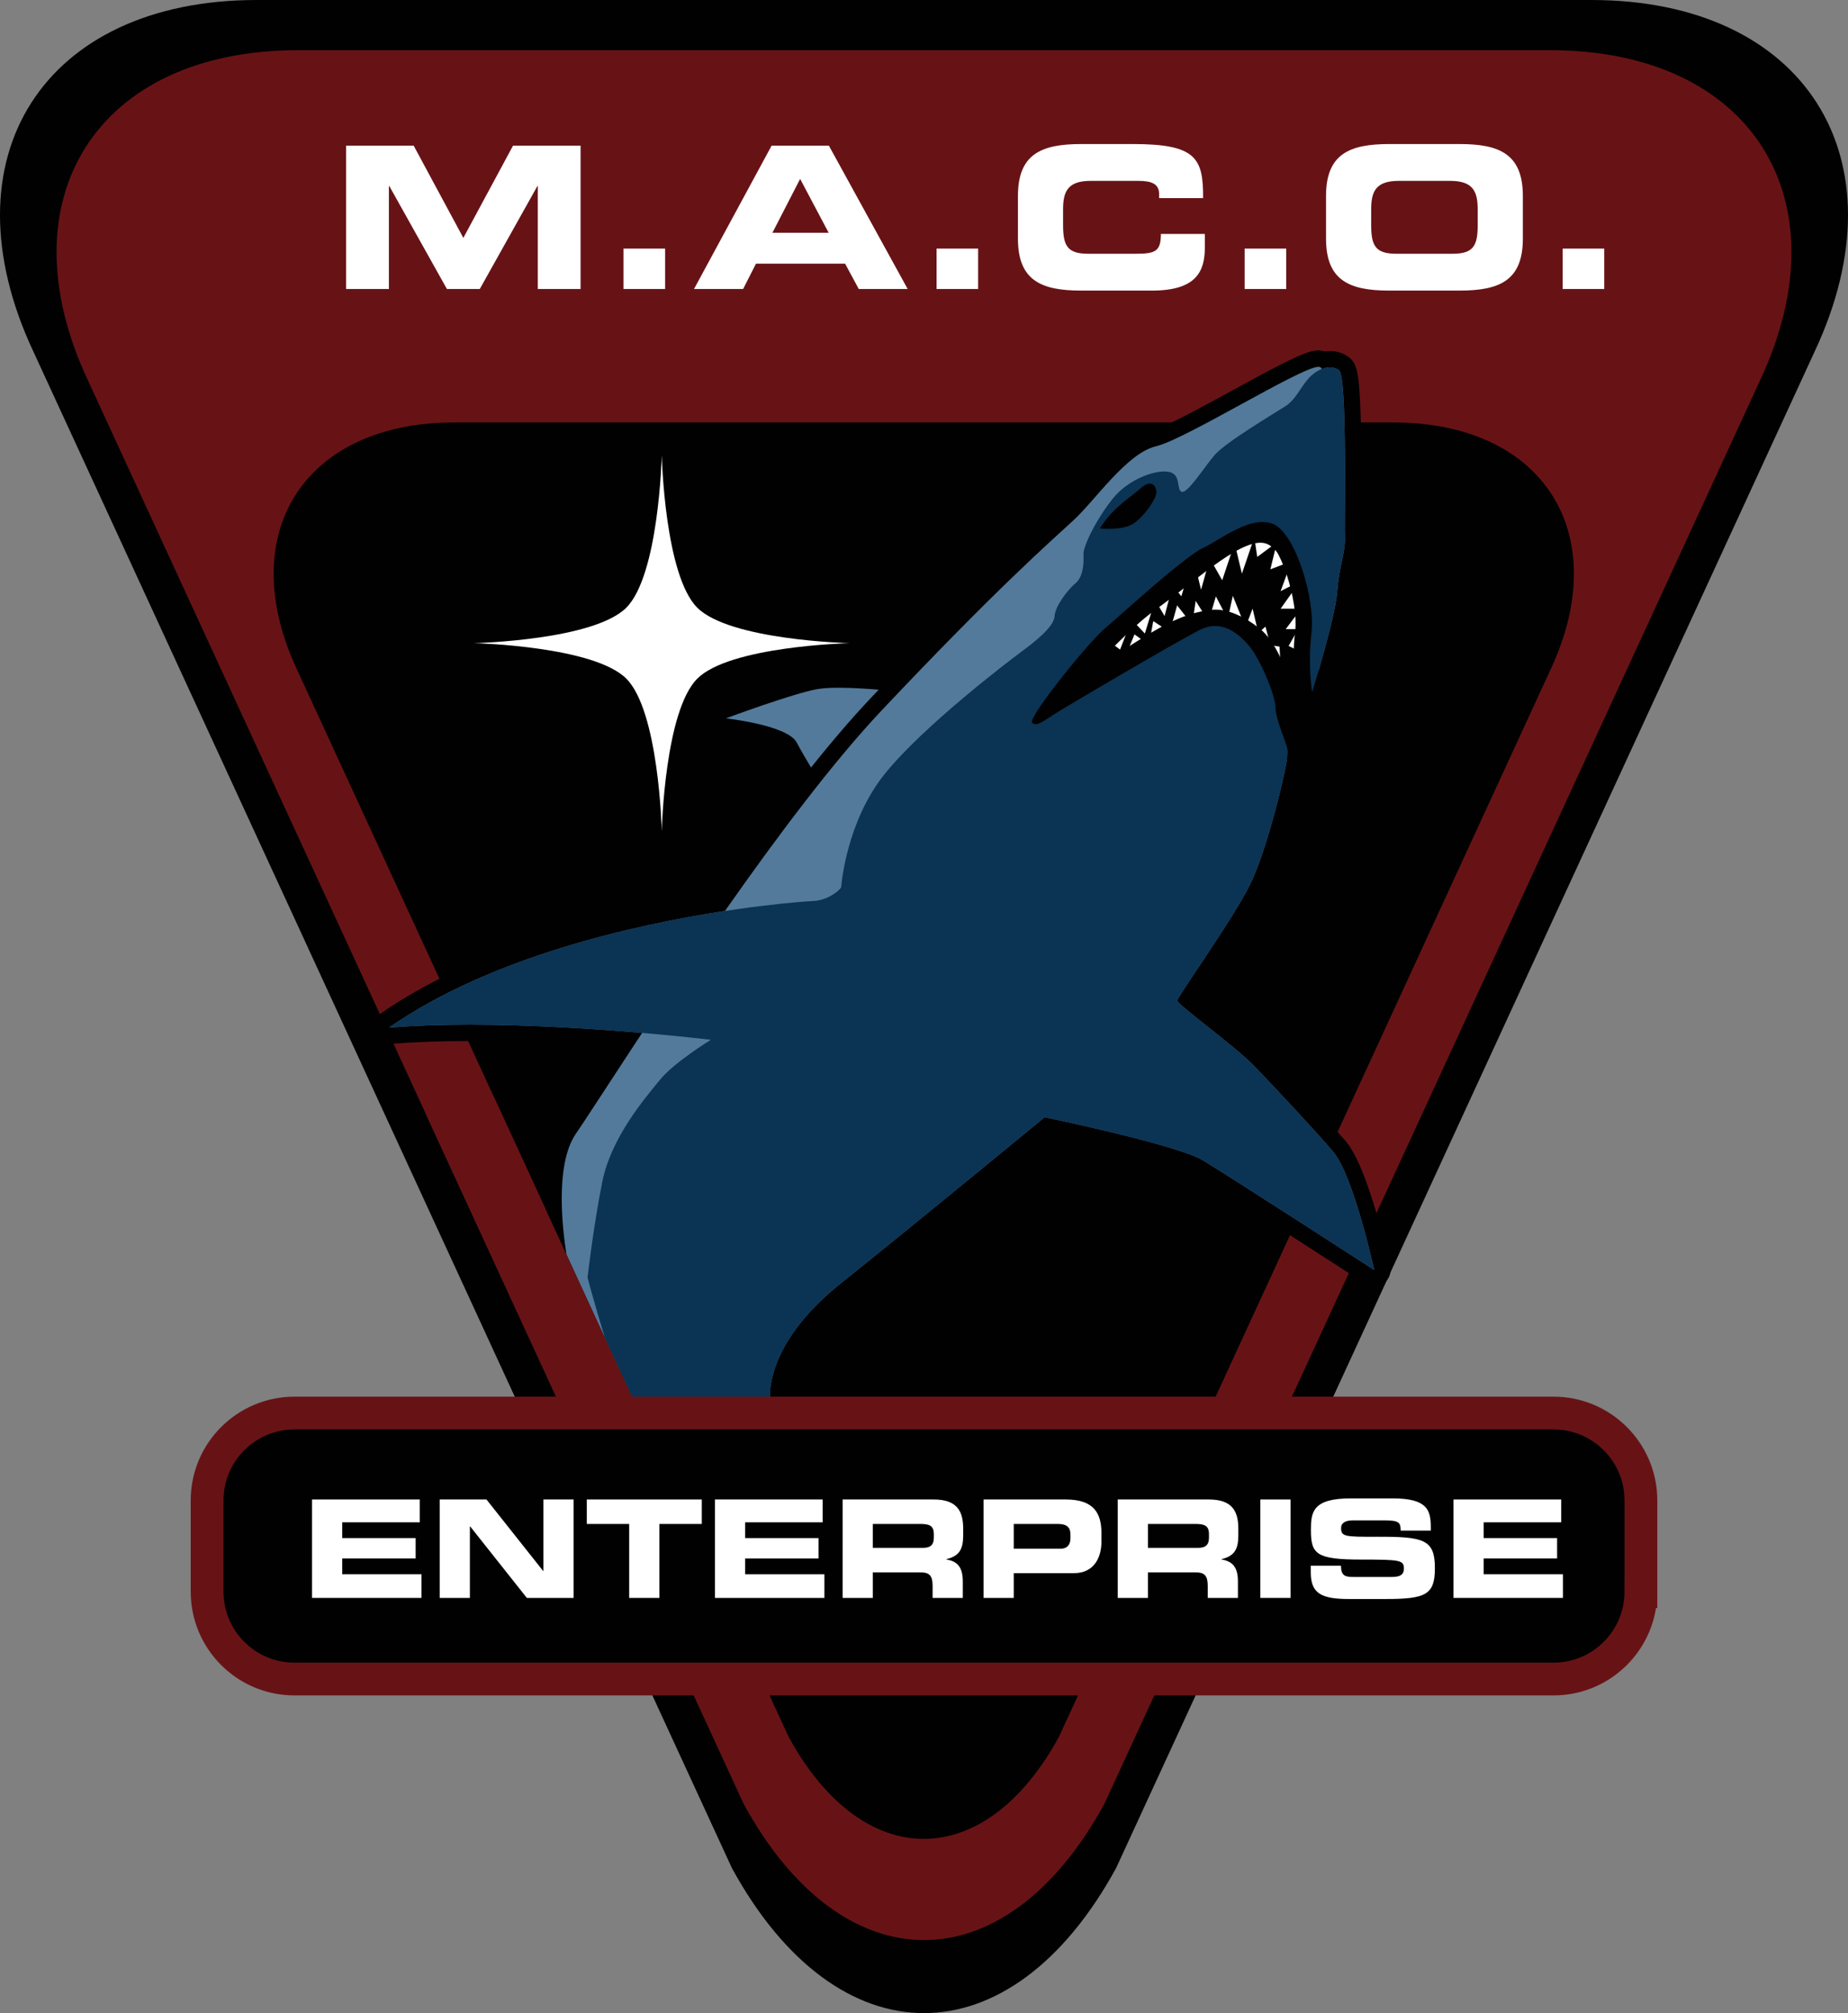 <?xml version="1.0" encoding="utf-8"?>
<!-- Generator: Adobe Illustrator 12.0.0, SVG Export Plug-In . SVG Version: 6.00 Build 51448)  -->
<!DOCTYPE svg PUBLIC "-//W3C//DTD SVG 1.1//EN" "http://www.w3.org/Graphics/SVG/1.1/DTD/svg11.dtd">
<svg  version="1.1" id="Layer_1" xmlns="http://www.w3.org/2000/svg" xmlns:xlink="http://www.w3.org/1999/xlink" width="1024" height="1115.396"
	 viewBox="0 0 1024 1115.396" overflow="visible" enable-background="new 0 0 1024 1115.396" xml:space="preserve">
<rect x="0" y="0" width="1024" height="1115.396" fill="#808080" stroke="none"/>
<g>
	<g>
		<path fill="#010101" d="M881.72,0h-739.44C23.972,0-31.738,87.646,18.479,194.767l387.088,840.29
			c58.539,107.12,154.331,107.12,212.87,0l387.085-840.292C1055.738,87.646,1000.03,0,881.72,0z"/>
		<polygon fill="#FFFFFF" points="624.793,360.871 628.635,351.489 636.661,357.252 639.034,344.141 648.192,350.131 
			652.258,335.438 660.625,346.064 662.544,332.952 669.664,344.254 673.735,330.463 680.293,343.011 683.117,330.124 
			690.125,347.533 694.084,337.246 697.246,350.699 701.206,347.192 703.916,357.479 709.003,358.27 709.455,366.635 
			688.544,350.131 671.25,349.341 656.556,349.681 644.119,354.653 633.046,363.129 623.208,366.521 		"/>
		<path fill="#671316" d="M859.088,27.825H164.911c-111.066,0-163.366,82.28-116.223,182.846L412.08,999.517
			c54.955,100.567,144.885,100.567,199.84,0L975.311,210.67C1022.455,110.107,970.154,27.825,859.088,27.825z M859.124,371.099
			L586.768,962.337c-41.19,75.372-108.59,75.372-149.78,0l-272.36-591.238c-35.333-75.372,3.866-137.042,87.108-137.042h520.28
			C855.261,234.057,894.459,295.727,859.124,371.099z"/>
		<g>
			<path fill="#537A9B" d="M452.486,377.285c-13.577,2.265-50.274,15.903-51.831,16.485c-1.972,0.734-3.181,2.726-2.92,4.816
				c0.261,2.088,1.922,3.725,4.013,3.95c15.272,1.667,33.249,6.461,35.661,10.941c5.183,9.625,12.406,21.199,12.711,21.687
				c0.756,1.209,2.04,1.994,3.462,2.117c1.422,0.121,2.818-0.432,3.772-1.495l44.341-49.516c1.132-1.264,1.465-3.051,0.863-4.639
				c-0.601-1.587-2.035-2.705-3.721-2.899C497.514,378.58,466.264,374.991,452.486,377.285z"/>
			<path fill="#010101" d="M464.773,371.977c-5.41,0-9.671,0.271-13.03,0.83c-13.77,2.296-48.731,15.238-52.672,16.708
				c-3.945,1.466-6.36,5.454-5.841,9.629c0.521,4.176,3.842,7.448,8.026,7.907c0.073,0.008,7.46,0.826,15.529,2.626
				c12.898,2.88,16.264,5.708,16.742,6.169c5.244,9.709,12.439,21.234,12.745,21.727c1.514,2.419,4.079,3.99,6.921,4.23
				c0.261,0.025,0.521,0.036,0.782,0.036c2.569,0,5.034-1.091,6.762-3.022l44.341-49.518c2.264-2.528,2.931-6.105,1.728-9.277
				c-1.202-3.17-4.072-5.41-7.442-5.802C498.573,374.135,479.858,371.977,464.773,371.977L464.773,371.977z M402.241,398.022
				c0,0,37.689-14.039,50.993-16.258c3.069-0.511,7.121-0.707,11.54-0.707c14.732,0,33.541,2.186,33.541,2.186l0,0l0,0
				l-44.342,49.516c0,0-7.392-11.826-12.565-21.433C436.235,401.721,402.241,398.022,402.241,398.022L402.241,398.022
				L402.241,398.022z"/>
		</g>
		<polygon fill="#FFFFFF" points="615.785,356.278 620.635,359.917 627.106,343.34 634.386,351.022 640.044,332.424 645.3,341.319 
			649.746,324.335 654.6,330.403 657.835,319.484 662.281,313.421 665.519,326.763 670.369,309.375 677.242,321.507 
			684.116,300.886 688.158,317.868 695.032,297.651 696.649,308.568 707.565,300.479 703.928,315.44 715.654,310.994 
			709.591,327.573 720.507,321.912 709.591,337.275 720.91,337.275 712.421,348.598 719.293,348.598 714.037,357.898 
			720.507,361.131 725.356,327.168 713.631,299.672 697.054,292.394 675.625,299.27 654.197,315.847 640.45,325.956 
			615.379,350.215 614.974,354.662 		"/>
		<g>
			<g>
				<path fill="#537A9B" d="M685.464,220.085c-18.002,9.836-38.399,20.988-45.866,22.744c-12.818,3.016-25.141,17.032-36.016,29.398
					c-4.319,4.912-8.401,9.55-11.942,12.821l-4.798,4.388c-14.455,13.171-44.535,40.579-101.604,101.055
					c-22.926,24.294-51.92,61.354-86.15,110.083c-54.794,8.526-130.848,26.692-186.115,65.058c-1.247,0.868-1.951,2.273-1.951,3.731
					c0,0.514,0.087,1.028,0.267,1.533c0.693,1.934,2.599,3.16,4.646,2.993c41.598-3.436,93.333-0.801,131.904,2.314
					c-5.461,8.324-17.49,26.67-17.49,26.67L315.5,625.37c-6.721,9.663-8.783,24.373-8.783,38.781
					c0,11.728,1.367,23.255,2.695,31.689c0.064,0.413,0.186,0.813,0.361,1.195l82.595,179.296c0.271,0.588,0.667,1.113,1.155,1.535
					c6.937,6,12.565,5.333,16.065,3.719c20.224-9.323,21.644-83.557,21.644-104.145c0-0.951-0.002-1.785-0.006-2.497
					c0-0.16-0.016-0.356-0.032-0.515c-0.004-0.033-0.045-0.448-0.045-1.206c0-5.64,2.178-30.273,37.365-58.422
					c38.847-31.078,100.998-82.222,111.539-90.902c21.576,4.543,73.152,16.294,83.959,22.776
					c14.034,8.42,94.164,60.261,94.974,60.785c1.543,0.999,3.539,0.968,5.051-0.08c1.241-0.859,1.957-2.267,1.957-3.733
					c0-0.32-0.038-0.646-0.106-0.968c-1.193-5.468-11.995-53.822-23.813-67.609c-11.669-13.61-34.497-37.888-44.125-47.857
					c-5.335-5.527-16.401-14.327-26.164-22.09c-5.068-4.029-11.065-8.801-13.968-11.388c1.906-3.064,5.656-8.676,9.318-14.16
					c9.838-14.723,23.313-34.885,29.473-47.203c9.229-18.46,21.491-66.118,21.491-76.073c0-0.392-0.021-0.721-0.057-0.993
					c-0.351-2.467-1.546-5.742-2.924-9.536c-1.689-4.645-3.792-10.422-3.792-13.671c0-8.026-8.938-29.183-15.676-37.113
					c-10.475-12.327-21.543-15.697-32.899-10.02c-12.469,6.234-73.818,42.383-79.773,46.142c0,0-0.81,0.525-1.618,1.051
					c8.929-12.654,26.93-34.632,33.684-40.387l9.2-8.068c12.808-11.325,36.645-32.407,43.876-35.765
					c2.626-1.222,5.583-2.972,8.714-4.824c8.679-5.143,19.489-11.546,26.841-8.603c9.353,3.739,20.61,37.409,18.535,55.42
					c-2.114,18.31,0.121,32.764,0.384,34.351c0.343,2.078,2.069,3.652,4.167,3.798c2.101,0.144,4.025-1.166,4.651-3.179
					c0.53-1.706,12.979-41.952,14.074-56.535c0.509-6.799,1.606-12.139,2.574-16.85c1.025-4.98,1.912-9.281,1.704-13.607
					l-0.007-14.429c0.363-70.06-1.316-79.051-4.964-81.859c-3.068-2.359-7.064-3.091-11.254-2.186
					c-0.893-0.432-1.878-0.724-2.982-0.724C725.14,198.707,712.654,205.22,685.464,220.085z"/>
				<path fill="#010101" d="M730.554,194.168c-3.405,0-7.779,1.209-20.066,7.4c-7.829,3.946-17.235,9.087-27.195,14.531
					c-16.868,9.221-37.863,20.696-44.729,22.313c-14.232,3.347-27.067,17.941-38.389,30.815c-4.238,4.822-8.242,9.375-11.611,12.483
					c-1.357,1.253-2.932,2.691-4.762,4.353c-14.495,13.207-44.654,40.688-101.863,101.312
					c-22.829,24.189-51.571,60.854-85.458,109.001c-31.396,4.975-61.127,11.784-88.437,20.263
					c-38.975,12.105-71.831,27.335-97.659,45.263c-3.375,2.342-4.756,6.662-3.368,10.527c1.303,3.631,4.739,6.015,8.543,6.015
					c0.25,0,0.5-0.011,0.751-0.031c12.808-1.056,27.541-1.594,43.788-1.594c28.101,0,56.956,1.603,79.701,3.309
					c-4.95,7.539-9.431,14.407-13.299,20.333c-7,10.727-12.058,18.479-14.728,22.316c-6.079,8.737-9.297,21.816-9.568,38.875
					c-0.212,13.231,1.362,26.278,2.721,34.896c0.13,0.824,0.374,1.627,0.722,2.387l82.596,179.3
					c0.542,1.176,1.328,2.221,2.308,3.067c4.559,3.944,9.27,5.942,14,5.942c3.22,0,8.013-0.962,12.558-5.535
					c5.139-5.171,8.919-13.784,11.899-27.114c2.104-9.412,3.758-21.163,4.916-34.927c1.95-23.151,1.846-43.879,1.841-44.75
					c-0.002-0.309-0.041-0.801-0.075-1.107l0.019,0.175c0,0,0-0.006-0.002-0.022c-0.004-0.063-0.538-6.32,3.434-16.121
					c3.759-9.272,12.396-23.649,32.207-39.498c37.021-29.617,95.323-77.557,109.897-89.549c6.554,1.401,19.857,4.313,33.905,7.721
					c35.017,8.497,44.197,12.658,46.519,14.048c13.975,8.384,94.037,60.184,94.845,60.705c1.501,0.971,3.216,1.458,4.933,1.458
					c1.81,0,3.616-0.54,5.172-1.616c3.024-2.094,4.486-5.807,3.7-9.4c-0.119-0.546-2.968-13.551-7.285-28.417
					c-6.126-21.107-11.857-34.576-17.514-41.18c-11.709-13.659-34.637-38.043-44.308-48.059
					c-5.544-5.741-16.728-14.639-26.602-22.485c-3.625-2.885-7.787-6.19-10.841-8.718c2.002-3.066,4.663-7.047,7.139-10.754
					c9.907-14.819,23.471-35.123,29.759-47.699c6.253-12.501,12.181-33.271,15.163-44.54c2.002-7.571,3.787-15.087,5.032-21.167
					c2.001-9.761,1.921-12.282,1.671-14.028c-0.417-2.932-1.685-6.416-3.151-10.447c-1.316-3.616-3.519-9.669-3.519-12.118
					c0-5.758-3.129-14.329-5.748-20.506c-1.689-3.967-6.136-13.815-11.006-19.547c-8.157-9.596-16.579-14.262-25.757-14.262
					c-4.235,0-8.488,1.049-12.631,3.12c-8.709,4.354-40.236,22.667-61.239,35.058c7.842-9.648,15.233-17.943,18.504-20.732
					c2.123-1.81,5.269-4.59,9.248-8.111c6.866-6.074,16.271-14.389,24.674-21.412c12.706-10.627,16.906-13.083,18.12-13.649
					c2.837-1.316,5.886-3.125,9.119-5.037c6.549-3.882,14.703-8.71,20.418-8.71c0.933,0,1.729,0.133,2.424,0.415
					c0.478,0.194,2.238,1.524,4.578,5.295c2.273,3.671,4.47,8.581,6.347,14.195c3.728,11.154,5.652,23.691,4.782,31.193
					c-2.256,19.574,0.315,35.025,0.43,35.673c0.705,4.142,4.157,7.256,8.352,7.534c0.2,0.012,0.4,0.019,0.599,0.019
					c3.956,0,7.485-2.569,8.674-6.39c1.344-4.328,13.152-42.705,14.265-57.542c0.49-6.51,1.556-11.697,2.496-16.274
					c1.085-5.281,2.023-9.84,1.79-14.733c-0.069-1.452-0.038-7.367-0.003-14.216c0.065-12.694,0.165-31.878-0.206-47.994
					c-0.209-9.092-0.534-16.062-0.993-21.299c-0.757-8.649-1.776-13.275-5.537-16.164c-2.997-2.311-6.683-3.535-10.644-3.535
					c-0.942,0-1.894,0.069-2.849,0.207C732.967,194.35,731.786,194.168,730.554,194.168L730.554,194.168z M215.565,569.361
					c56.274-39.067,135.48-56.862,186.125-64.608c28.555-40.725,59.974-82.666,86.852-111.148
					c64.091-67.916,93.745-93.745,106.18-105.225c12.435-11.479,29.654-37.304,45.914-41.131
					c16.265-3.825,80.354-44.002,89.918-44.002c1.021,0,1.621,0.444,1.908,1.199c1.502-0.571,3.017-0.88,4.455-0.88
					c1.88,0,3.638,0.52,5.108,1.652c2.803,2.154,3.254,33.019,3.256,58.693c0,12.26-0.104,23.337-0.104,29.542
					c0,2.267,0.015,3.881,0.05,4.67c0.019,0.35,0.027,0.703,0.027,1.057c0.002,7.2-3.279,15.271-4.299,28.843
					c-1.067,14.237-13.882,55.529-13.882,55.529s-1.216-7.133-1.219-17.755c-0.002-4.567,0.222-9.782,0.861-15.349
					c0.18-1.556,0.268-3.239,0.268-5.02c0.004-19.426-10.21-50.572-21.624-55.137c-1.849-0.738-3.79-1.063-5.795-1.063
					c-11.481,0-24.871,10.651-33.36,14.591c-9.967,4.628-44.495,36.305-54.106,44.494c-9.309,7.93-40.335,46.594-40.322,51.594
					c0,0.16,0.033,0.288,0.1,0.375c0.509,0.676,1.153,0.972,1.938,0.972c1.671,0,3.961-1.347,6.822-3.208l0,0
					c1.231-0.801,2.565-1.694,4.005-2.62l0,0c0.25-0.163,0.505-0.321,0.759-0.486c6.765-4.271,67.276-39.868,79.379-45.918
					c3.039-1.518,5.9-2.165,8.574-2.165c7.977,0,14.304,5.733,18.834,11.064c6.051,7.118,14.596,27.408,14.596,34.172
					c0,6.762,6.051,18.865,6.762,23.85c0.021,0.144,0.033,0.332,0.033,0.551c-0.006,7.304-11.356,54.493-21.034,73.843
					c-9.965,19.933-40.222,61.937-40.222,64.072s32.391,25.629,42.357,35.951c9.968,10.321,32.533,34.347,43.945,47.657
					c11.411,13.315,22.828,65.624,22.828,65.624l0,0l0,0c0,0-80.841-52.305-95.107-60.864c-14.266-8.56-87.494-23.776-87.494-23.776
					s-70.377,58.015-113.173,92.247c-36.36,29.087-39.083,54.745-39.079,61.805c0,1.252,0.088,1.915,0.088,1.915
					s0.002,0.301,0.002,0.861c0,0.011,0,0.021,0,0.031c0,0.013,0,0.023,0,0.033c-0.004,10.245-0.632,102.266-22.134,102.266
					c-2.411,0-5.091-1.162-8.06-3.729l-82.596-179.3c-1.178-7.479-2.62-19.055-2.629-30.953c-0.01-13.484,1.82-27.388,7.96-36.216
					c4.563-6.552,15.751-23.987,30.905-47.026l0,0c0.23-0.348,0.461-0.7,0.691-1.053l0,0c1.624-2.466,3.291-4.995,5-7.58
					c-25.761-2.213-61.255-4.565-95.729-4.565C244.734,567.741,229.571,568.206,215.565,569.361L215.565,569.361L215.565,569.361
					L215.565,569.361z"/>
			</g>
		</g>
		<path fill="none" stroke="#010101" stroke-width="12.108" stroke-linecap="round" stroke-linejoin="round" d="M715.61,407.544
			c0,0-6.631-43.071-21.539-54.67c-14.908-11.597-27.06-13.805-60.192,7.179c-33.134,20.984-62.004,40.229-62.004,40.229
			s38.811-48.513,64.765-67.288s48.595-40.865,64.61-38.105c16.014,2.76,22.088,30.927,23.193,44.732
			c1.103,13.805-0.551,53.566-0.551,53.566l-6.888,23.118L715.61,407.544z"/>
		<path fill="#0B3353" d="M738.623,638.021c-11.412-13.311-33.976-37.335-43.942-47.657c-9.968-10.324-42.36-33.817-42.36-35.953
			s30.259-44.139,40.225-64.072c9.965-19.933,21.712-69.411,21-74.394c-0.711-4.982-6.764-17.086-6.764-23.85
			s-8.543-27.053-14.594-34.172c-6.05-7.118-15.305-14.95-27.407-8.899c-12.102,6.05-72.615,41.647-79.377,45.918
			c-6.767,4.271-11.393,8.186-13.528,5.339c-2.136-2.847,30.614-43.782,40.225-51.969c9.611-8.186,44.138-39.866,54.103-44.494
			c9.97-4.628,26.697-18.51,39.157-13.526c12.459,4.985,23.492,41.647,21.356,60.157c-2.136,18.511,0.354,33.104,0.354,33.104
			s12.814-41.29,13.883-55.529c1.068-14.239,4.628-22.425,4.271-29.9c-0.354-7.475,1.425-89.344-3.203-92.905
			c-4.627-3.56-12.102-1.068-17.086,4.628c-4.981,5.696-6.763,11.392-12.814,15.307c-6.049,3.915-33.103,19.933-39.152,27.053
			c-6.053,7.119-14.95,21.357-18.154,20.29c-3.203-1.068,0-9.611-7.12-11.035c-7.121-1.425-22.071,3.915-30.614,14.239
			s-17.086,26.697-16.729,31.679c0.356,4.983-0.357,12.458-4.271,15.662c-3.915,3.204-11.391,12.46-11.747,18.51
			c-0.356,6.051-12.104,14.95-18.865,19.933c-6.762,4.982-54.461,41.29-75.461,67.632c-21.001,26.342-23.85,61.225-23.85,62.293
			s-6.764,7.475-15.661,7.832c-8.896,0.357-148.791,10.322-234.931,70.123c73.326-6.05,178.334,6.762,178.334,6.762
			s-20.29,12.46-28.121,22.071c-7.832,9.61-27.053,31.682-32.036,56.597c-4.983,24.916-8.185,53.039-8.185,53.039
			s3.585,13.815,9.74,33.755l61.198,132.85c30.966,26.771,30.192-99.463,30.192-99.463s-3.803-29.482,38.993-63.717
			c42.796-34.236,113.171-92.248,113.171-92.248s73.229,15.215,87.497,23.775c14.266,8.56,95.103,60.866,95.103,60.866
			S750.036,651.337,738.623,638.021z"/>
		<path fill="#010101" d="M609.474,292.788c0,0,12.573,1.397,18.722-2.795c6.146-4.19,12.85-13.965,12.57-17.599
			s-3.07-6.987-8.939-1.677C625.957,276.027,616.459,281.333,609.474,292.788z"/>
		<path fill="#010101" stroke="#671316" stroke-width="18.162" stroke-miterlimit="3.864" d="M909.249,881.865
			c0,26.751-21.686,48.436-48.437,48.436H163.187c-26.749,0-48.433-21.683-48.433-48.436v-50.499
			c0-26.748,21.684-48.434,48.433-48.434h697.629c26.748,0,48.436,21.681,48.436,48.434v50.499H909.249z"/>
		<polygon fill="#671316" points="351.867,777.559 273.132,606.639 235.641,616.506 312.389,783.112 		"/>
	</g>
	<g>
		<path fill="#FFFFFF" d="M172.914,830.818h59.658v12.655h-42.935v8.739h40.675v11.296h-40.675v8.739h43.915v13.108h-60.638V830.818
			z"/>
		<path fill="#FFFFFF" d="M243.644,830.818h25.913l31.41,39.621h0.15v-39.621h16.722v54.536h-25.91l-31.411-39.619h-0.151v39.619
			h-16.723V830.818z"/>
		<path fill="#FFFFFF" d="M325.146,830.818h63.724v13.561h-23.501v40.978h-16.723v-40.978h-23.5V830.818z"/>
		<path fill="#FFFFFF" d="M396.176,830.818h59.658v12.655h-42.937v8.739h40.675v11.296h-40.675v8.739h43.915v13.108h-60.638v-54.538
			H396.176z"/>
		<path fill="#FFFFFF" d="M466.905,830.818h50.469c12.88,0,16.342,6.402,16.342,16.197v3.462c0,7.309-1.654,11.601-9.34,13.407
			v0.152c4.973,0.902,9.116,3.086,9.116,12.051v9.267H516.77v-6.554c0-5.725-1.654-7.61-6.854-7.61h-26.289v14.164h-16.722V830.818
			L466.905,830.818z M483.625,857.634h27.645c4.52,0,6.18-1.809,6.18-5.726v-1.811c0-4.821-2.413-5.723-7.685-5.723h-26.138v13.259
			H483.625z"/>
		<path fill="#FFFFFF" d="M545.016,830.818h45.572c15.891,0,19.735,7.985,19.735,18.681v4.67c0,8.137-3.542,17.479-15.368,17.479
			h-33.221v13.709h-16.719V830.818z M561.734,858.084h25.988c3.917,0,5.427-2.562,5.427-5.798v-2.111
			c0-3.691-1.811-5.798-6.857-5.798h-24.558V858.084L561.734,858.084z"/>
		<path fill="#FFFFFF" d="M619.36,830.818h50.469c12.882,0,16.346,6.402,16.346,16.197v3.462c0,7.309-1.658,11.601-9.342,13.407
			v0.152c4.973,0.902,9.114,3.086,9.114,12.051v9.267h-16.721v-6.554c0-5.725-1.656-7.61-6.855-7.61h-26.288v14.164H619.36V830.818
			L619.36,830.818z M636.083,857.634h27.642c4.521,0,6.18-1.809,6.18-5.726v-1.811c0-4.821-2.411-5.723-7.684-5.723h-26.138V857.634
			z"/>
		<path fill="#FFFFFF" d="M698.376,830.818h16.721v54.536h-16.721V830.818z"/>
		<path fill="#FFFFFF" d="M726.32,867.501h16.721c0.077,5.803,2.411,6.253,7.233,6.253h20.487c3.539,0,7.158-0.375,7.158-4.593
			c0-4.747-1.959-5.045-23.502-5.045c-25.157,0-28.021-3.014-28.021-16.421c0-9.865,0.902-17.476,21.995-17.476h23.35
			c19.284,0,21.092,6.553,21.092,16.118v1.735h-16.721c0-3.992-0.454-5.652-8.136-5.652h-18.531c-3.767,0-6.326,1.282-6.326,4.222
			c0,4.744,2.033,4.895,19.962,4.819c25.985-0.075,32.011,1.506,32.011,17.399c0,14.687-4.972,17.098-27.19,17.098h-20.261
			c-15.217,0-21.317-2.863-21.317-14.689v-3.769H726.32z"/>
		<path fill="#FFFFFF" d="M805.411,830.818h59.656v12.655h-42.936v8.739h40.677v11.296h-40.677v8.739h43.914v13.108h-60.635V830.818
			L805.411,830.818z"/>
	</g>
	<g>
		<path fill="#FFFFFF" d="M191.792,80.688h37.414l27.538,51.128l27.541-51.128h37.414v79.435H298v-57.051h-0.219l-31.927,57.051
			H247.64l-31.93-57.051h-0.22v57.051h-23.698V80.688z"/>
		<path fill="#FFFFFF" d="M345.503,137.742h23.041v22.381h-23.041V137.742z"/>
		<path fill="#FFFFFF" d="M427.568,80.688h31.708l43.667,79.435h-27.098l-7.571-14.045h-49.371l-7.132,14.045h-27.208
			L427.568,80.688z M428.008,128.966h31.159l-15.798-29.842L428.008,128.966z"/>
		<path fill="#FFFFFF" d="M518.964,137.742H542v22.381h-23.036V137.742z"/>
		<path fill="#FFFFFF" d="M564.054,108.56c0-23.262,13.055-28.745,35-28.745h28.635c34.67,0,39.171,7.458,38.947,29.951h-24.356
			v-2.192c0-5.706-4.167-7.352-11.408-7.352h-26.553c-12.838,0-15.253,6.034-15.253,15.91v8.558c0,11.519,2.415,15.91,13.935,15.91
			h26.002c10.975,0,14.267-1.099,14.267-10.973h24.354v7.46c0,13.388-4.829,23.918-29.296,23.918h-39.273
			c-21.943,0-35-5.487-35-28.745V108.56z"/>
		<path fill="#FFFFFF" d="M689.677,137.742h23.04v22.381h-23.04V137.742z"/>
		<path fill="#FFFFFF" d="M734.77,108.56c0-23.262,13.056-28.745,35.001-28.745h39.057c21.946,0,35.002,5.483,35.002,28.745v23.697
			c0,23.26-13.054,28.745-35.002,28.745h-39.057c-21.943,0-35.001-5.487-35.001-28.745V108.56z M759.785,124.686
			c0,11.519,2.415,15.91,13.934,15.91h31.16c11.52,0,13.933-4.391,13.933-15.91v-8.558c0-9.875-2.415-15.91-15.25-15.91h-28.528
			c-12.835,0-15.251,6.034-15.251,15.91v8.558H759.785z"/>
		<path fill="#FFFFFF" d="M865.879,137.742h23.041v22.381h-23.041V137.742z"/>
	</g>
	<path fill="#FFFFFF" d="M470.964,356.345h0.015h-0.036c-1.668-0.015-66.683-1.75-84.58-19.646
		c-17.904-17.911-19.64-82.913-19.677-84.583v-0.033c0,0,0,0,0,0.006c0-0.006,0-0.006,0-0.006v0.033
		c-0.019,1.675-1.762,66.673-19.641,84.583c-17.813,17.81-82.122,19.617-84.577,19.646h-0.05c0,0,0.006,0,0.035,0
		c-0.021,0-0.035,0-0.035,0h0.05c2.451,0.046,66.761,1.861,84.577,19.669c17.909,17.904,19.626,82.913,19.641,84.588v0.029
		c0,0,0-0.004,0-0.021c0,0.017,0,0.021,0,0.021v-0.029c0.036-1.675,1.773-66.695,19.692-84.588
		c17.878-17.911,82.888-19.627,84.559-19.669h0.036H470.964z"/>
</g>
</svg>
